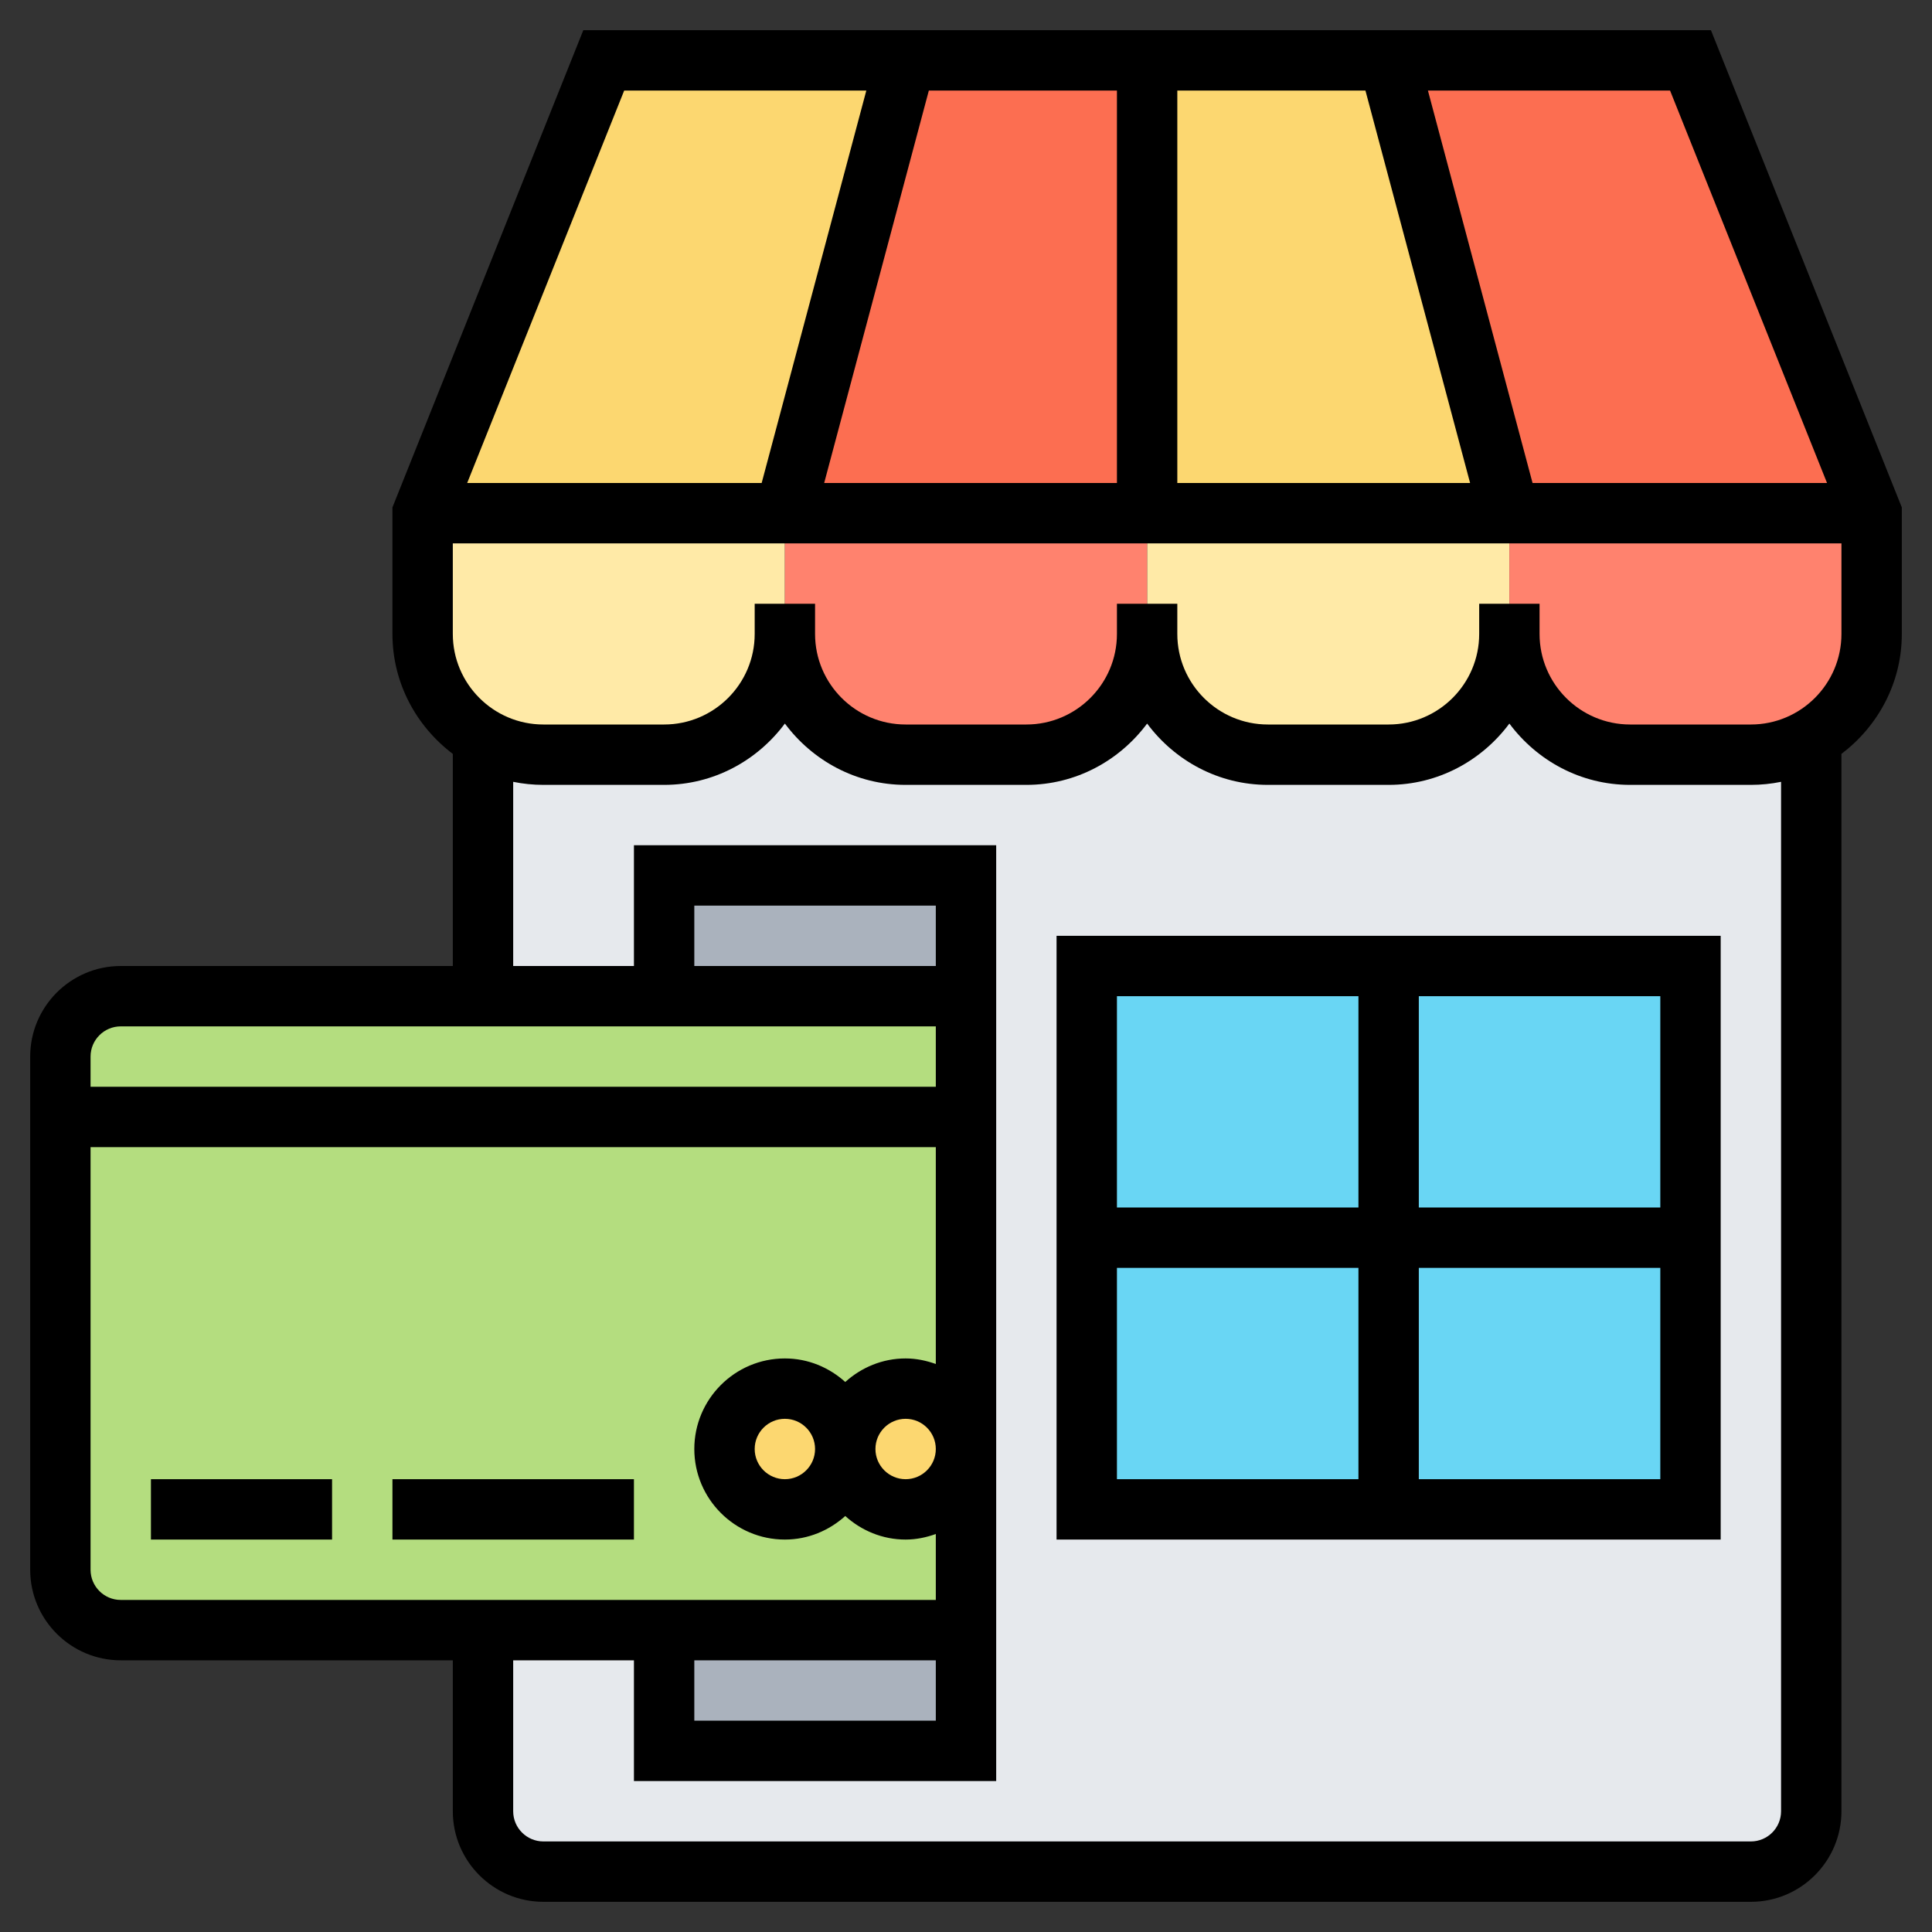 <svg id="_x33_0" enable-background="new 0 0 64 64" height="512" viewBox="0 0 64 64" width="512" xmlns="http://www.w3.org/2000/svg"><rect x="0" y="0" width="64" height="64" fill="#333333" stroke="none"/><g><g><path d="m30 2-4 15h-12l6-15z" fill="#fcd770"/><path d="m46 2 4 15h-12v-15z" fill="#fcd770"/><path d="m58 25h-4c-2.21 0-4-1.79-4-4 0 2.21-1.79 4-4 4h-4c-2.21 0-4-1.79-4-4 0 2.21-1.79 4-4 4h-4c-2.21 0-4-1.79-4-4 0 2.21-1.79 4-4 4h-4c-.73 0-1.41-.2-2-.54v2.54 6 21 6c0 1.105.895 2 2 2h40c1.105 0 2-.895 2-2v-33-2.54c-.59.34-1.27.54-2 .54z" fill="#e6e9ed"/><path d="m16 24.46c-1.2-.69-2-1.98-2-3.46v-4h12v4c0 2.21-1.79 4-4 4h-4c-.73 0-1.41-.2-2-.54z" fill="#ffeaa7"/><path d="m50 17v4c0 2.21-1.79 4-4 4h-4c-2.21 0-4-1.79-4-4v-4z" fill="#ffeaa7"/><path d="m38 2v15h-12l4-15z" fill="#fc6e51"/><path d="m60 24.46c-.59.34-1.27.54-2 .54h-4c-2.21 0-4-1.79-4-4v-4h12v4c0 1.48-.8 2.77-2 3.46z" fill="#ff826e"/><path d="m56 2 6 15h-12l-4-15z" fill="#fc6e51"/><path d="m46 32h-10v9 9h10 10v-9-9z" fill="#69d6f4"/><path d="m38 17v4c0 2.21-1.79 4-4 4h-4c-2.21 0-4-1.79-4-4v-4z" fill="#ff826e"/><path d="m22 54h10v4h-10z" fill="#aab2bd"/><path d="m2 37v15c0 1.1.9 2 2 2h12 6 10v-17z" fill="#b4dd7f"/><path d="m32 33v4h-30v-2c0-1.1.9-2 2-2h12 6z" fill="#b4dd7f"/><path d="m22 29h10v4h-10z" fill="#aab2bd"/><g fill="#fcd770"><circle cx="30" cy="48" r="2"/><circle cx="26" cy="48" r="2"/></g></g><g><path d="m56.677 1h-37.354l-6.323 15.808v4.192c0 1.627.793 3.061 2 3.974v7.026h-11c-1.654 0-3 1.346-3 3v17c0 1.654 1.346 3 3 3h11v5c0 1.654 1.346 3 3 3h40c1.654 0 3-1.346 3-3v-35.026c1.207-.914 2-2.348 2-3.974v-4.192zm3.846 15h-9.755l-3.466-13h8.021zm-23.523 0h-9.698l3.467-13h6.231zm2-13h6.232l3.467 13h-9.699zm-18.323 0h8.021l-3.467 13h-9.755zm-16.677 31h27v2h-28v-1c0-.552.449-1 1-1zm19 21h8v2h-8zm8-23h-8v-2h8zm-28 20v-14h28v7.184c-.314-.112-.648-.184-1-.184-.771 0-1.468.301-2 .78-.532-.48-1.229-.78-2-.78-1.654 0-3 1.346-3 3s1.346 3 3 3c.771 0 1.468-.301 2-.78.532.48 1.229.78 2 .78.352 0 .686-.072 1-.184v2.184h-27c-.551 0-1-.448-1-1zm28-4c0 .552-.449 1-1 1s-1-.448-1-1 .449-1 1-1 1 .448 1 1zm-4 0c0 .552-.449 1-1 1s-1-.448-1-1 .449-1 1-1 1 .448 1 1zm32 12c0 .552-.449 1-1 1h-40c-.551 0-1-.448-1-1v-5h4v4h12v-31h-12v4h-4v-6.101c.323.066.658.101 1 .101h4c1.641 0 3.088-.806 4-2.031.912 1.225 2.359 2.031 4 2.031h4c1.641 0 3.088-.806 4-2.031.912 1.225 2.359 2.031 4 2.031h4c1.641 0 3.088-.806 4-2.031.912 1.225 2.359 2.031 4 2.031h4c.342 0 .677-.035 1-.101zm-1-36h-4c-1.654 0-3-1.346-3-3v-1h-2v1c0 1.654-1.346 3-3 3h-4c-1.654 0-3-1.346-3-3v-1h-2v1c0 1.654-1.346 3-3 3h-4c-1.654 0-3-1.346-3-3v-1h-2v1c0 1.654-1.346 3-3 3h-4c-1.654 0-3-1.346-3-3v-3h23 23v3c0 1.654-1.346 3-3 3z"/><path d="m35 51h22v-20h-22zm2-9h8v7h-8zm10 7v-7h8v7zm8-9h-8v-7h8zm-10-7v7h-8v-7z"/><path d="m5 49h6v2h-6z"/><path d="m13 49h8v2h-8z"/></g></g></svg>